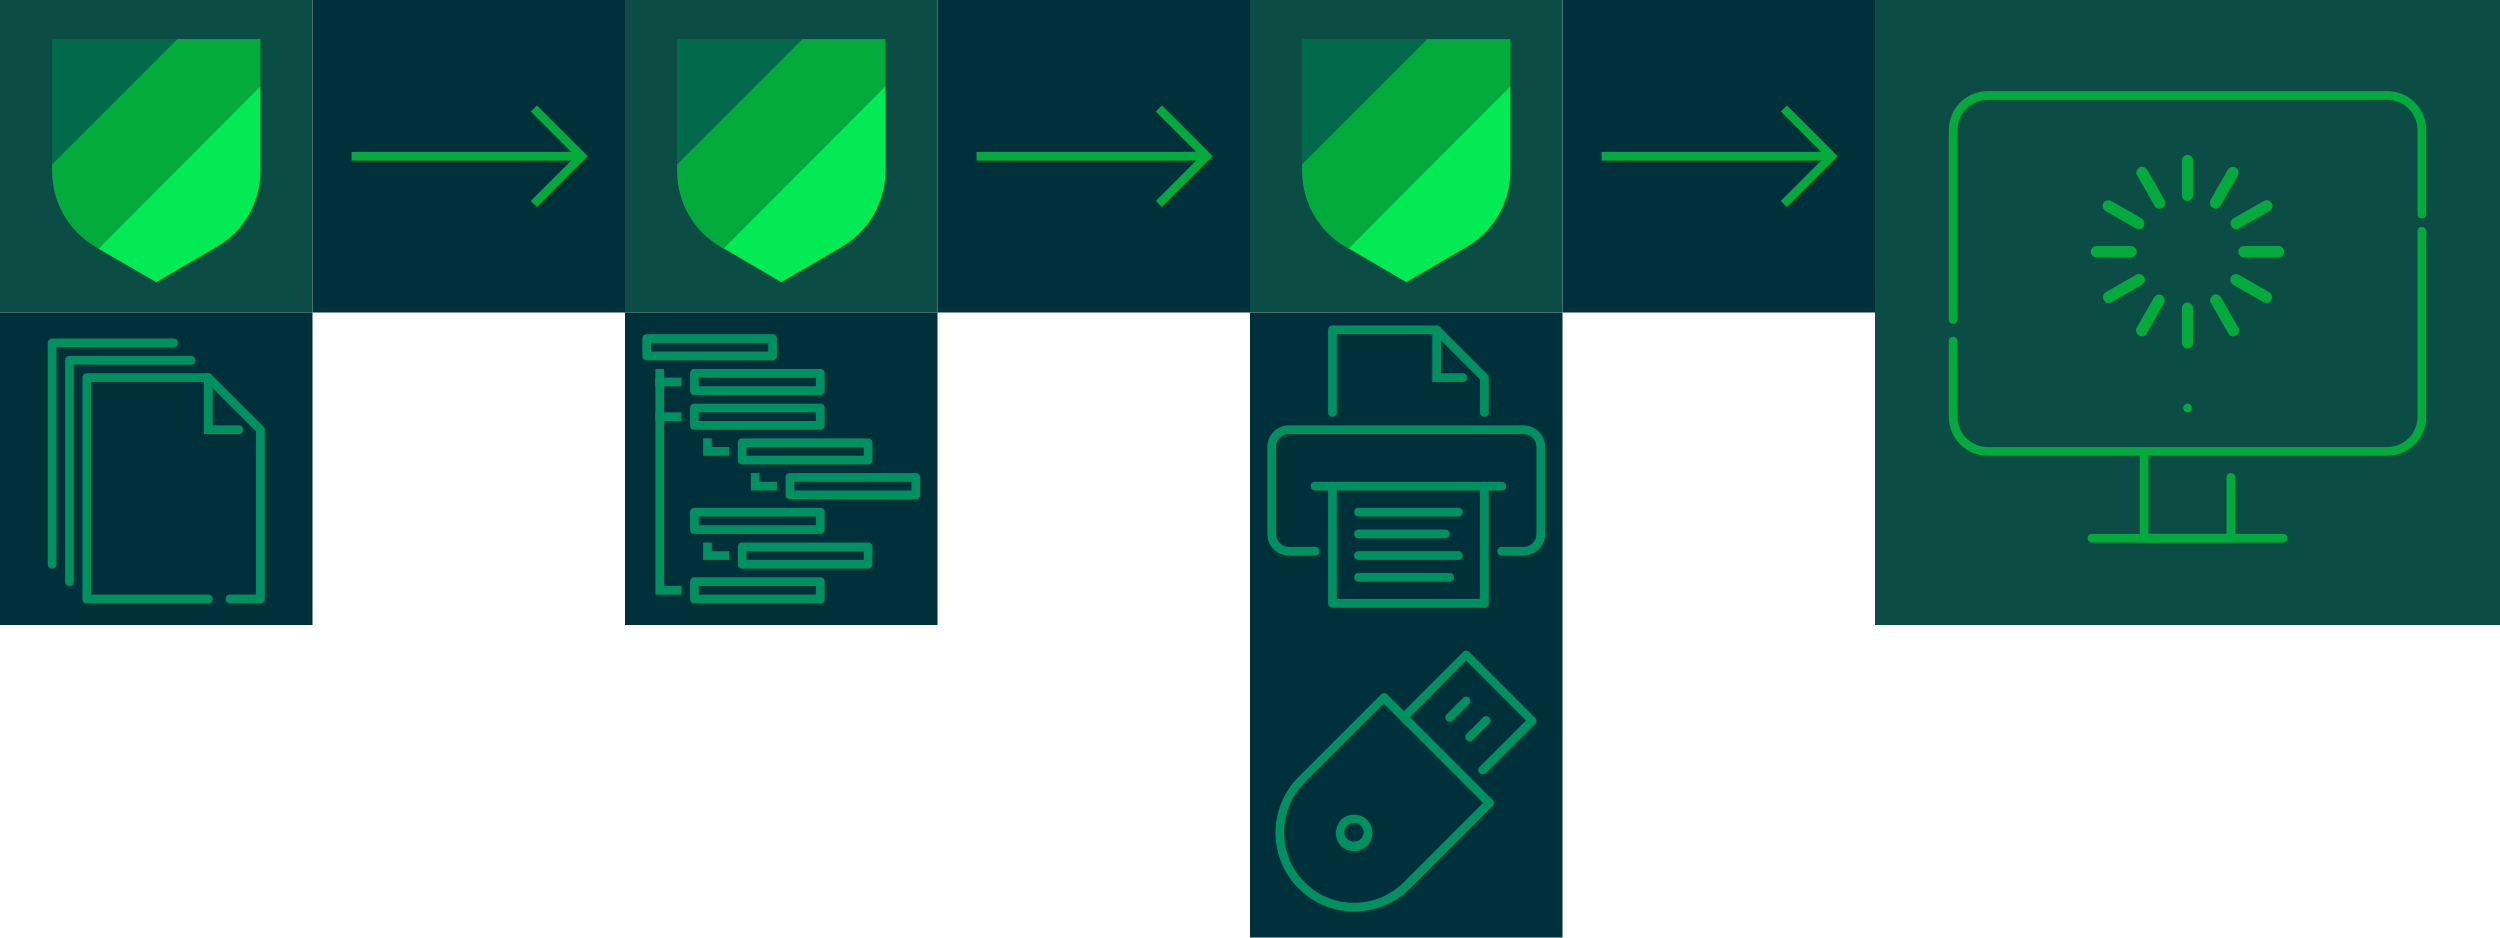<svg width="576" height="216" viewBox="0 0 576 216" fill="none" xmlns="http://www.w3.org/2000/svg">
    <path d="M360 144H288V216H360V144Z" fill="#003039"/>
    <path d="M312 210C307.1 210 302.6 208.1 299.2 204.7C292.1 197.6 292.1 186.1 299.2 179L318.2 160C318.6 159.6 319.2 159.6 319.6 160L343.9 184.3C344.1 184.5 344.2 184.7 344.2 185C344.2 185.3 344.1 185.5 343.9 185.7L324.9 204.7C321.5 208.1 316.9 210 312 210ZM300.6 203.3C303.7 206.4 307.7 208 312 208C316.3 208 320.4 206.3 323.4 203.3L341.7 185L318.8 162.1L300.5 180.4C294.3 186.7 294.3 197 300.6 203.3Z" fill="#009161"/>
    <path d="M341.6 178.4C341.3 178.4 341.1 178.3 340.9 178.1C340.5 177.7 340.5 177.1 340.9 176.7L351.6 166L337.8 152.2L324.1 166C323.7 166.4 323.1 166.4 322.7 166C322.3 165.6 322.3 165 322.7 164.6L337.1 150.2C337.5 149.8 338.1 149.8 338.5 150.2L353.7 165.4C354.1 165.8 354.1 166.4 353.7 166.8L342.3 178.2C342.1 178.3 341.9 178.4 341.6 178.4Z" fill="#009161"/>
    <path d="M334 166.3C333.7 166.3 333.5 166.2 333.3 166C332.9 165.6 332.9 165 333.3 164.6L337.1 160.8C337.5 160.4 338.1 160.4 338.5 160.8C338.9 161.2 338.9 161.8 338.5 162.2L334.7 166C334.6 166.2 334.3 166.3 334 166.3Z" fill="#009161"/>
    <path d="M338.6 170.8C338.3 170.8 338.1 170.7 337.9 170.5C337.5 170.1 337.5 169.5 337.9 169.1L341.7 165.3C342.1 164.9 342.7 164.9 343.1 165.3C343.5 165.7 343.5 166.3 343.1 166.7L339.3 170.5C339.1 170.8 338.8 170.8 338.6 170.8Z" fill="#009161"/>
    <path d="M312.001 196.1C310.901 196.1 309.801 195.7 309.001 194.9C307.401 193.3 307.401 190.6 309.001 188.9C310.601 187.3 313.301 187.3 315.001 188.9C316.601 190.5 316.601 193.2 315.001 194.9C314.201 195.6 313.201 196.1 312.001 196.1ZM312.001 189.6C311.401 189.6 310.901 189.8 310.401 190.2C309.501 191.1 309.501 192.5 310.401 193.3C311.201 194.1 312.701 194.1 313.501 193.3C314.401 192.4 314.401 191 313.501 190.2C313.201 189.8 312.601 189.6 312.001 189.6Z" fill="#009161"/>
    <path d="M360 72H288V144H360V72Z" fill="#003039"/>
    <path d="M351 128H346C345.4 128 345 127.6 345 127C345 126.4 345.4 126 346 126H351C352.7 126 354 124.7 354 123V103C354 101.3 352.7 100 351 100H297C295.3 100 294 101.3 294 103V123C294 124.7 295.3 126 297 126H303C303.6 126 304 126.4 304 127C304 127.6 303.6 128 303 128H297C294.2 128 292 125.8 292 123V103C292 100.2 294.2 98 297 98H351C353.8 98 356 100.2 356 103V123C356 125.8 353.8 128 351 128Z" fill="#009161"/>
    <path d="M342 96C341.4 96 341 95.6 341 95V87.4L330.6 77H308V95C308 95.6 307.6 96 307 96C306.4 96 306 95.6 306 95V76C306 75.4 306.4 75 307 75H331C331.3 75 331.5 75.1 331.7 75.3L342.7 86.3C342.9 86.5 343 86.7 343 87V95C343 95.6 342.6 96 342 96Z" fill="#009161"/>
    <path d="M337 88H330V76C330 75.4 330.4 75 331 75C331.6 75 332 75.4 332 76V86H337C337.6 86 338 86.4 338 87C338 87.6 337.6 88 337 88Z" fill="#009161"/>
    <path d="M342 140H307C306.4 140 306 139.6 306 139V112C306 111.4 306.4 111 307 111C307.6 111 308 111.4 308 112V138H341V112C341 111.4 341.4 111 342 111C342.6 111 343 111.4 343 112V139C343 139.6 342.6 140 342 140Z" fill="#009161"/>
    <path d="M346 113H303C302.4 113 302 112.6 302 112C302 111.4 302.4 111 303 111H346C346.6 111 347 111.4 347 112C347 112.6 346.6 113 346 113Z" fill="#009161"/>
    <path d="M336 119H313C312.4 119 312 118.6 312 118C312 117.4 312.4 117 313 117H336C336.6 117 337 117.4 337 118C337 118.6 336.6 119 336 119Z" fill="#009161"/>
    <path d="M333 124H313C312.4 124 312 123.6 312 123C312 122.4 312.4 122 313 122H333C333.6 122 334 122.4 334 123C334 123.6 333.6 124 333 124Z" fill="#009161"/>
    <path d="M336 129H313C312.4 129 312 128.6 312 128C312 127.4 312.4 127 313 127H336C336.6 127 337 127.4 337 128C337 128.6 336.6 129 336 129Z" fill="#009161"/>
    <path d="M334 134H313C312.4 134 312 133.6 312 133C312 132.4 312.4 132 313 132H334C334.6 132 335 132.4 335 133C335 133.6 334.6 134 334 134Z" fill="#009161"/>
    <path d="M216 72L288 72L288 9.15527e-05L216 9.1373e-05L216 72Z" fill="#003039"/>
    <path d="M277 35H225V37H277V35Z" fill="#02AB3C"/>
    <path d="M267.701 47.7L266.301 46.3L276.601 36L266.301 25.7L267.701 24.3L279.401 36L267.701 47.7Z" fill="#02AB3C"/>
    <path d="M360 72L432 72L432 9.15527e-05L360 9.1373e-05L360 72Z" fill="#003039"/>
    <path d="M421 35H369V37H421V35Z" fill="#02AB3C"/>
    <path d="M411.701 47.7L410.301 46.3L420.601 36L410.301 25.7L411.701 24.3L423.401 36L411.701 47.7Z" fill="#02AB3C"/>
    <path d="M72 72L144 72L144 9.15527e-05L72 9.1373e-05L72 72Z" fill="#003039"/>
    <path d="M133 35H81V37H133V35Z" fill="#02AB3C"/>
    <path d="M123.701 47.7L122.301 46.3L132.601 36L122.301 25.7L123.701 24.3L135.401 36L123.701 47.7Z" fill="#02AB3C"/>
    <path d="M432 144L576 144V0L432 0V144Z" fill="#0B4C44"/>
    <path d="M550 105H458C453 105 449 101 449 96V78.6C449 78 449.4 77.6 450 77.6C450.6 77.6 451 78 451 78.6V96C451 99.9 454.1 103 458 103H550C553.9 103 557 99.9 557 96V53.3C557 52.7 557.4 52.3 558 52.3C558.6 52.3 559 52.7 559 53.3V96C559 101 555 105 550 105ZM450 74.6C449.4 74.6 449 74.2 449 73.6V30C449 25 453 21 458 21H550C555 21 559 25 559 30V49.3C559 49.9 558.6 50.3 558 50.3C557.4 50.3 557 49.9 557 49.3V30C557 26.1 553.9 23 550 23H458C454.1 23 451 26.1 451 30V73.6C451 74.1 450.6 74.6 450 74.6Z" fill="#02AB3C"/>
    <path d="M514 125H494C493.4 125 493 124.6 493 124V104C493 103.4 493.4 103 494 103C494.6 103 495 103.4 495 104V123H513V110C513 109.4 513.4 109 514 109C514.6 109 515 109.4 515 110V124C515 124.6 514.6 125 514 125Z" fill="#02AB3C"/>
    <path d="M526 125H482C481.4 125 481 124.6 481 124C481 123.4 481.4 123 482 123H526C526.6 123 527 123.4 527 124C527 124.6 526.6 125 526 125Z" fill="#02AB3C"/>
    <path d="M504 95C503.7 95 503.5 94.9 503.3 94.7C503.1 94.5 503 94.2 503 94C503 93.7 503.1 93.5 503.3 93.3C503.7 92.9 504.3 92.9 504.7 93.3C504.9 93.5 505 93.7 505 94C505 94.3 504.9 94.5 504.7 94.7C504.5 94.9 504.3 95 504 95Z" fill="#02AB3C"/>
    <path d="M72 0H0V72H72V0Z" fill="#0B4C44"/>
    <path d="M12 37.9L31.1 27.1L40.9 9H12V37.9Z" fill="#006A4B"/>
    <path d="M59.999 19.9L37.799 33L22.699 57.3L35.999 65L49.899 56.9C56.199 53.3 59.999 46.6 59.999 39.4V19.9Z" fill="#02EB54"/>
    <path d="M60 9H40.9L12 37.9V39.4C12 46.6 15.8 53.3 22.1 56.9L22.7 57.3L60 19.9V9Z" fill="#02AB3C"/>
    <path d="M216 0H144V72H216V0Z" fill="#0B4C44"/>
    <path d="M156 37.9L175.1 27.1L184.9 9H156V37.9Z" fill="#006A4B"/>
    <path d="M203.999 19.9L181.799 32.9L166.699 57.2L179.999 65L193.899 56.9C200.099 53.3 203.999 46.6 203.999 39.4V19.9Z" fill="#02EB54"/>
    <path d="M204 9H184.9L156 37.9V39.4C156 46.6 159.8 53.3 166.1 56.9L166.7 57.3L204 19.9V9Z" fill="#02AB3C"/>
    <path d="M360 0H288V72H360V0Z" fill="#0B4C44"/>
    <path d="M300 37.9L319.1 27.1L328.9 9H300V37.9Z" fill="#006A4B"/>
    <path d="M347.999 19.9L325.799 32.9L310.699 57.2L323.999 65L337.899 56.9C344.099 53.3 347.999 46.6 347.999 39.4V19.9Z" fill="#02EB54"/>
    <path d="M348 9H328.9L300 37.9V39.4C300 46.6 303.8 53.3 310.1 56.9L310.7 57.3L348 19.9V9Z" fill="#02AB3C"/>
    <path d="M72 72H0V144H72V72Z" fill="#003039"/>
    <path d="M60 139H53C52.4 139 52 138.6 52 138C52 137.4 52.4 137 53 137H59V99.4L47.6 88H21V137H48C48.6 137 49 137.4 49 138C49 138.6 48.6 139 48 139H20C19.4 139 19 138.6 19 138V87C19 86.4 19.4 86 20 86H48C48.3 86 48.5 86.1 48.7 86.3L60.7 98.3C60.9 98.5 61 98.7 61 99V138C61 138.6 60.6 139 60 139Z" fill="#009161"/>
    <path d="M16 135C15.4 135 15 134.6 15 134V83C15 82.4 15.4 82 16 82H44C44.6 82 45 82.4 45 83C45 83.6 44.6 84 44 84H17V134C17 134.6 16.6 135 16 135Z" fill="#009161"/>
    <path d="M12 131C11.4 131 11 130.6 11 130V79C11 78.4 11.4 78 12 78H40C40.6 78 41 78.4 41 79C41 79.6 40.6 80 40 80H13V130C13 130.6 12.6 131 12 131Z" fill="#009161"/>
    <path d="M55 100H47V87C47 86.4 47.4 86 48 86C48.6 86 49 86.4 49 87V98H55C55.6 98 56 98.4 56 99C56 99.6 55.6 100 55 100Z" fill="#009161"/>
    <path d="M216 72H144V144H216V72Z" fill="#003039"/>
    <path d="M178 83H149C148.4 83 148 82.6 148 82V78C148 77.4 148.4 77 149 77H178C178.6 77 179 77.4 179 78V82C179 82.6 178.6 83 178 83ZM150 81H177V79H150V81Z" fill="#009161"/>
    <path d="M189 91H160C159.4 91 159 90.6 159 90V86C159 85.4 159.4 85 160 85H189C189.6 85 190 85.4 190 86V90C190 90.6 189.6 91 189 91ZM161 89H188V87H161V89Z" fill="#009161"/>
    <path d="M189 99H160C159.4 99 159 98.6 159 98V94C159 93.4 159.4 93 160 93H189C189.6 93 190 93.4 190 94V98C190 98.6 189.6 99 189 99ZM161 97H188V95H161V97Z" fill="#009161"/>
    <path d="M200 107H171C170.4 107 170 106.6 170 106V102C170 101.4 170.4 101 171 101H200C200.6 101 201 101.4 201 102V106C201 106.6 200.6 107 200 107ZM172 105H199V103H172V105Z" fill="#009161"/>
    <path d="M211 115H182C181.4 115 181 114.6 181 114V110C181 109.4 181.4 109 182 109H211C211.6 109 212 109.4 212 110V114C212 114.6 211.6 115 211 115ZM183 113H210V111H183V113Z" fill="#009161"/>
    <path d="M189 123H160C159.4 123 159 122.6 159 122V118C159 117.4 159.4 117 160 117H189C189.6 117 190 117.4 190 118V122C190 122.6 189.6 123 189 123ZM161 121H188V119H161V121Z" fill="#009161"/>
    <path d="M200 131H171C170.4 131 170 130.6 170 130V126C170 125.4 170.4 125 171 125H200C200.6 125 201 125.4 201 126V130C201 130.6 200.6 131 200 131ZM172 129H199V127H172V129Z" fill="#009161"/>
    <path d="M189 139H160C159.4 139 159 138.6 159 138V134C159 133.4 159.4 133 160 133H189C189.6 133 190 133.4 190 134V138C190 138.6 189.6 139 189 139ZM161 137H188V135H161V137Z" fill="#009161"/>
    <path d="M157 137H151V85H153V135H157V137Z" fill="#009161"/>
    <path d="M157 87H151V89H157V87Z" fill="#009161"/>
    <path d="M157 95H151V97H157V95Z" fill="#009161"/>
    <path d="M168 105H162V101H164V103H168V105Z" fill="#009161"/>
    <path d="M168 129H162V125H164V127H168V129Z" fill="#009161"/>
    <path d="M179 113H173V109H175V111H179V113Z" fill="#009161"/>
    <path d="M503.999 46.3C503.299 46.3 502.699 45.7 502.699 45V37C502.699 36.3 503.299 35.7 503.999 35.7C504.699 35.7 505.299 36.3 505.299 37V45C505.299 45.7 504.699 46.3 503.999 46.3Z" fill="#02AB3C"/>
    <path d="M503.999 80.3C503.299 80.3 502.699 79.7 502.699 79V71C502.699 70.3 503.299 69.7 503.999 69.7C504.699 69.7 505.299 70.3 505.299 71V79C505.299 79.7 504.699 80.3 503.999 80.3Z" fill="#02AB3C"/>
    <path d="M497.499 48.1C496.999 48.1 496.599 47.9 496.399 47.4L492.399 40.4C491.999 39.8 492.299 39 492.899 38.6C493.499 38.2 494.299 38.5 494.699 39.1L498.699 46.1C499.099 46.7 498.799 47.5 498.199 47.9C497.999 48 497.699 48.1 497.499 48.1Z" fill="#02AB3C"/>
    <path d="M514.499 77.5C513.999 77.5 513.599 77.3 513.399 76.8L509.399 69.8C508.999 69.2 509.299 68.4 509.899 68C510.499 67.6 511.299 67.9 511.699 68.5L515.699 75.5C516.099 76.1 515.799 76.9 515.199 77.3C514.899 77.4 514.699 77.5 514.499 77.5Z" fill="#02AB3C"/>
    <path d="M515.2 52.8C514.7 52.8 514.3 52.6 514.1 52.1C513.7 51.5 514 50.7 514.6 50.3L521.6 46.3C522.2 45.9 523 46.2 523.4 46.8C523.8 47.4 523.5 48.2 522.9 48.6L515.9 52.6C515.7 52.8 515.5 52.8 515.2 52.8Z" fill="#02AB3C"/>
    <path d="M485.8 69.8C485.3 69.8 484.9 69.6 484.7 69.1C484.3 68.5 484.6 67.7 485.2 67.3L492.2 63.3C492.8 62.9 493.6 63.2 494 63.8C494.4 64.4 494.1 65.2 493.5 65.6L486.5 69.6C486.3 69.8 486 69.8 485.8 69.8Z" fill="#02AB3C"/>
    <path d="M490.999 59.3H482.999C482.299 59.3 481.699 58.7 481.699 58C481.699 57.3 482.299 56.7 482.999 56.7H490.999C491.699 56.7 492.299 57.3 492.299 58C492.299 58.7 491.699 59.3 490.999 59.3Z" fill="#02AB3C"/>
    <path d="M524.999 59.3H516.999C516.299 59.3 515.699 58.7 515.699 58C515.699 57.3 516.299 56.7 516.999 56.7H524.999C525.699 56.7 526.299 57.3 526.299 58C526.299 58.7 525.699 59.3 524.999 59.3Z" fill="#02AB3C"/>
    <path d="M492.799 52.8C492.599 52.8 492.399 52.7 492.099 52.6L485.099 48.6C484.499 48.2 484.299 47.4 484.599 46.8C484.999 46.2 485.799 46 486.399 46.3L493.399 50.3C493.999 50.7 494.199 51.5 493.899 52.1C493.699 52.6 493.199 52.8 492.799 52.8Z" fill="#02AB3C"/>
    <path d="M522.199 69.8C521.999 69.8 521.799 69.7 521.499 69.6L514.499 65.6C513.899 65.2 513.699 64.4 513.999 63.8C514.399 63.2 515.199 63 515.799 63.3L522.799 67.3C523.399 67.7 523.599 68.5 523.299 69.1C523.099 69.6 522.599 69.8 522.199 69.8Z" fill="#02AB3C"/>
    <path d="M510.5 48.1C510.3 48.1 510.1 48 509.8 47.9C509.2 47.5 509 46.7 509.3 46.1L513.3 39.1C513.7 38.5 514.5 38.3 515.1 38.6C515.7 39 515.9 39.8 515.6 40.4L511.6 47.4C511.4 47.8 510.9 48.1 510.5 48.1Z" fill="#02AB3C"/>
    <path d="M493.5 77.5C493.3 77.5 493.1 77.4 492.8 77.3C492.2 76.9 492 76.1 492.3 75.5L496.3 68.5C496.7 67.9 497.5 67.7 498.1 68C498.7 68.4 498.9 69.2 498.6 69.8L494.6 76.8C494.4 77.3 494 77.5 493.5 77.5Z" fill="#02AB3C"/>
</svg>
